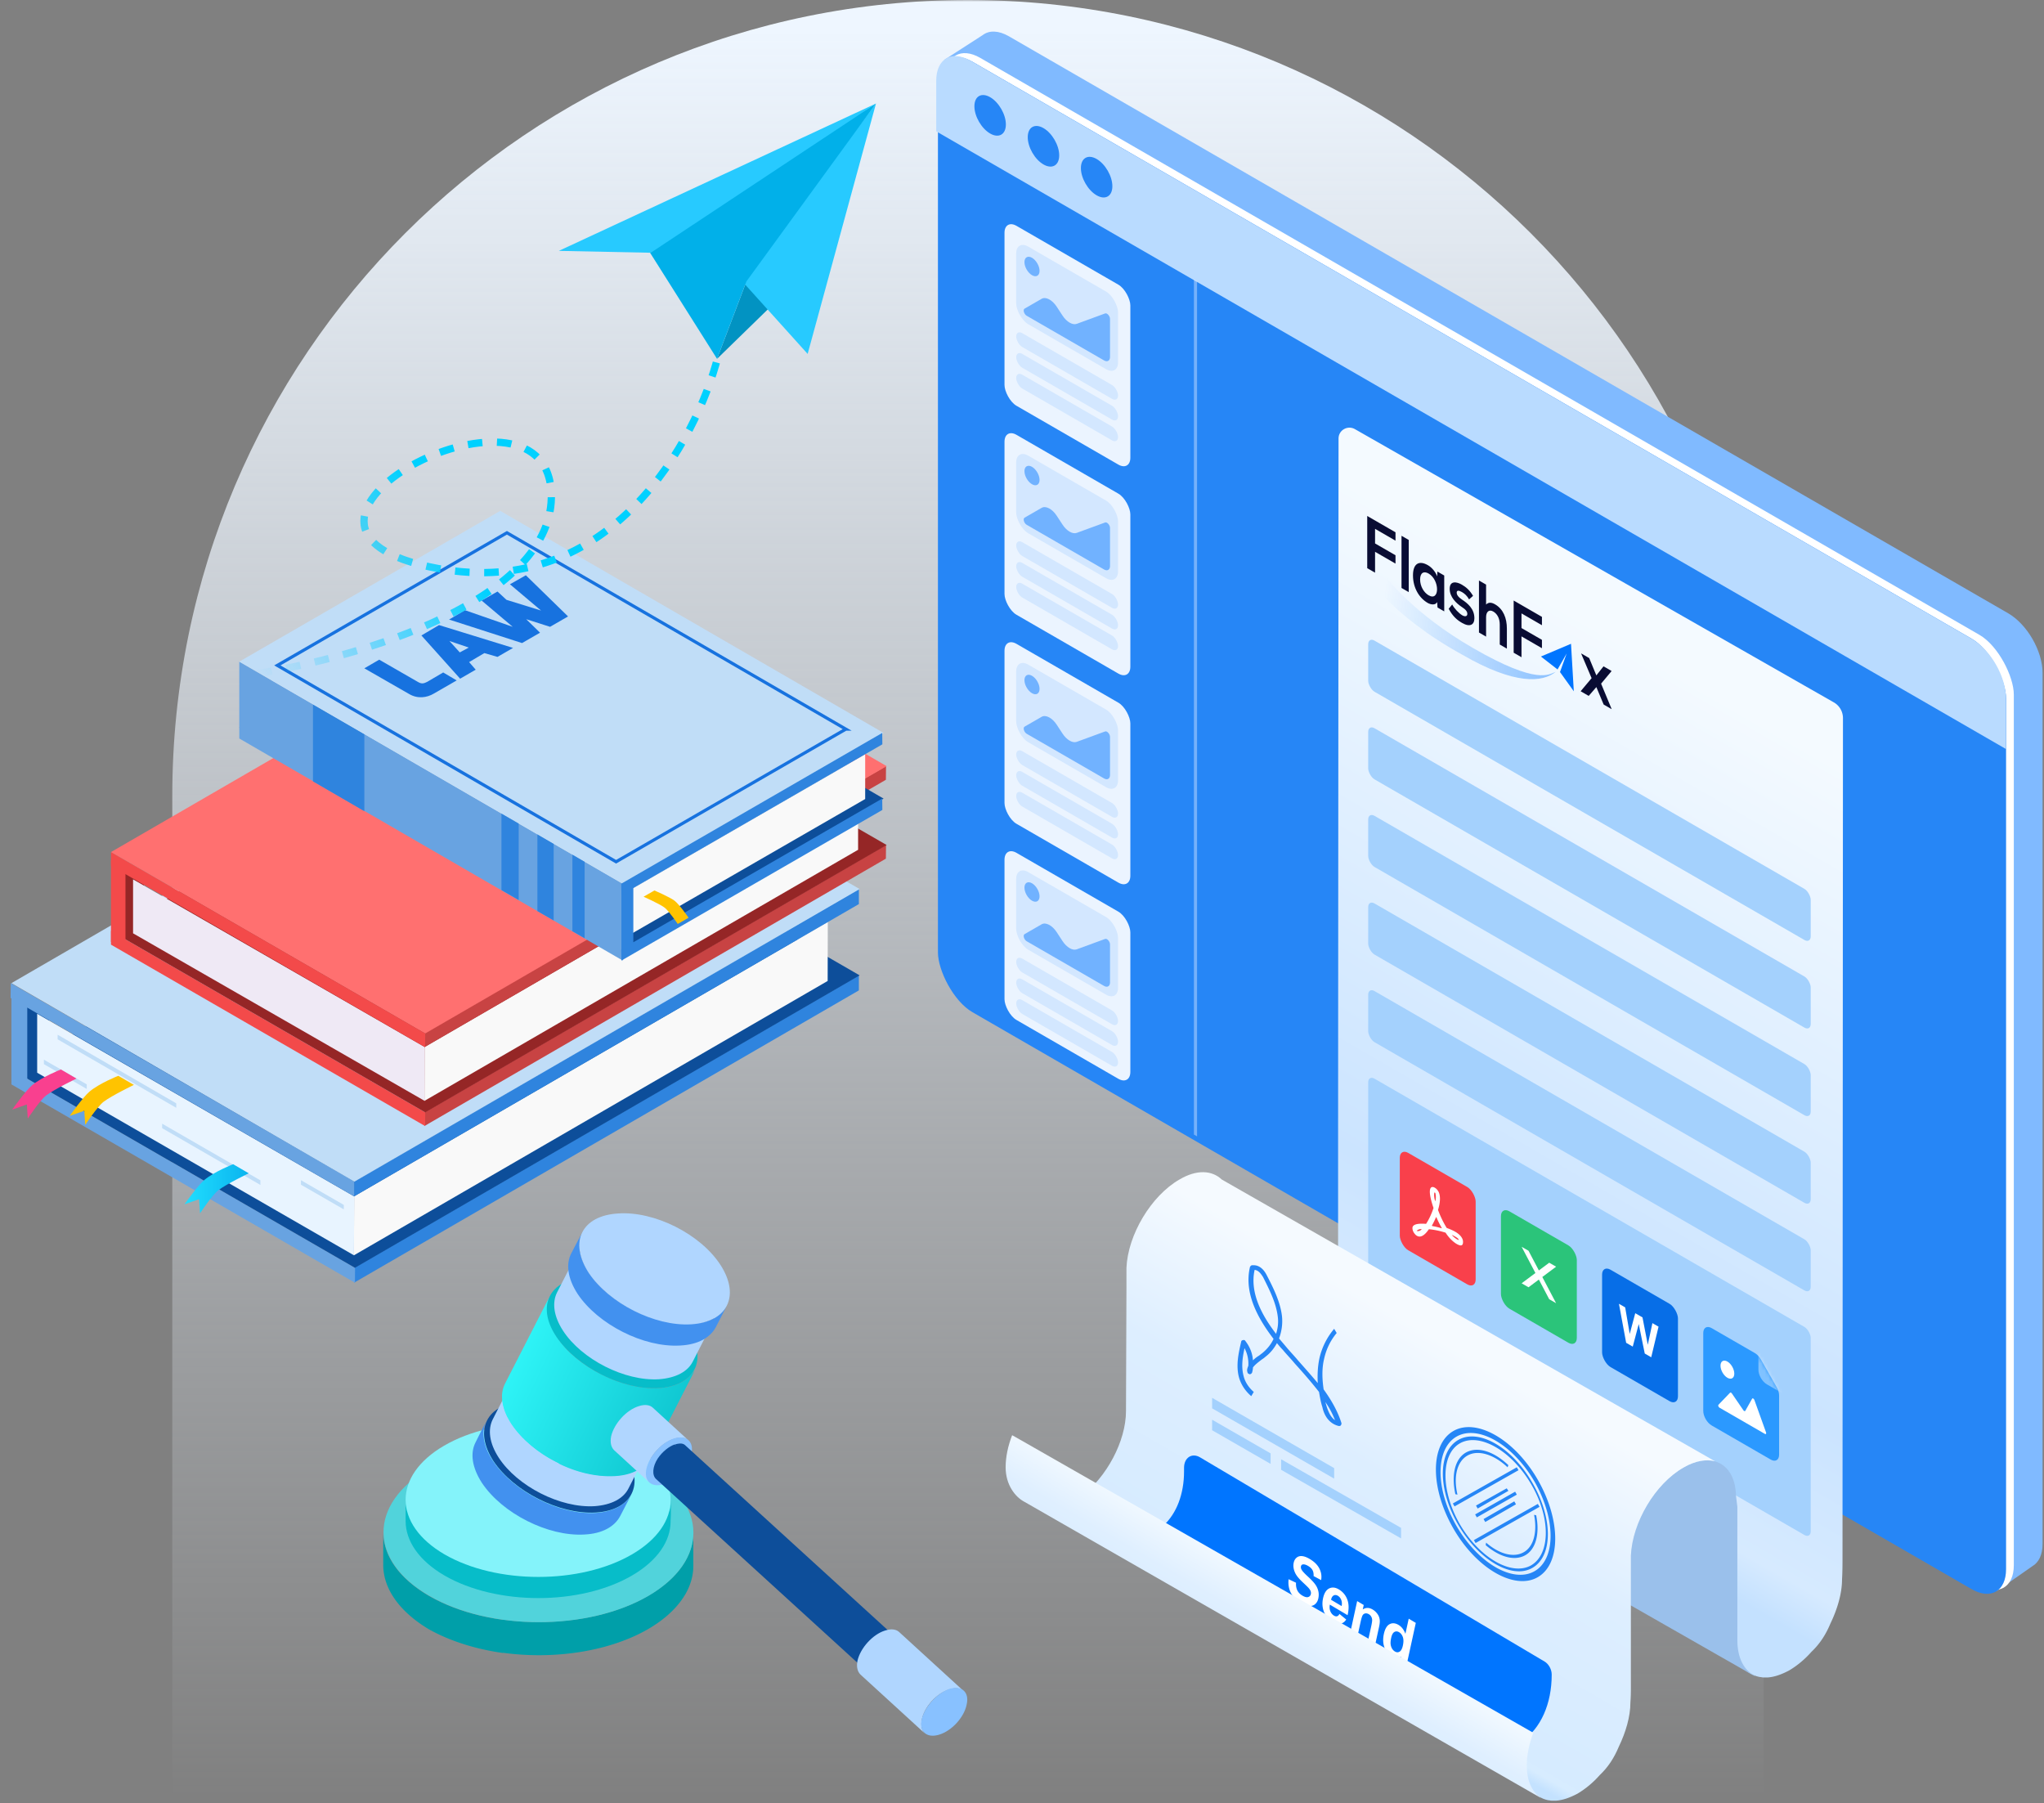 <svg width="560" height="494" fill="none" xmlns="http://www.w3.org/2000/svg"><rect width="100%" height="100%" fill="#808080" stroke="none"/><mask id="a" style="mask-type:alpha" maskUnits="userSpaceOnUse" x="0" y="0" width="560" height="494"><path fill="#D9D9D9" d="M0 0h560v494H0z"/></mask><g mask="url(#a)"><path d="M47.203 218c0-120.398 97.602-218 218-218s218 97.602 218 218v276h-436V218Z" fill="url(#b)"/><path fill-rule="evenodd" clip-rule="evenodd" d="m266.965 22.27-8.25-5.877 10.543-6.796c1.733-1.317 4.296-1.304 7.156.347l273.75 158.05c5.218 3.013 9.449 10.34 9.449 16.366v238.548c0 3.023-1.065 5.144-2.786 6.127l-9.715 6.792-4.835-12.017-265.863-153.496c-5.219-3.013-9.449-10.341-9.449-16.366V22.271Z" fill="#80BAFF"/><rect width="337.921" height="260.37" rx="10.911" transform="matrix(.866 .5 0 1 259.09 10.391)" fill="#fff"/><rect width="337.921" height="260.37" rx="10.911" transform="matrix(.866 .5 0 1 256.969 11.452)" fill="#2686F6"/><path d="M256.5 22.106c0-6.026 4.23-8.468 9.449-5.455l274.179 158.297c5.219 3.013 9.449 10.341 9.449 16.366v13.875L256.5 35.981V22.106Z" fill="#B9DBFF"/><rect width="39.814" height="49.293" rx="3.792" transform="matrix(.866 .5 0 1 275.207 59.972)" fill="#EBF4FF"/><rect width="32.23" height="3.792" rx="1.896" transform="matrix(.866 .5 0 1 278.41 90.312)" fill="#D3E7FF"/><rect width="32.23" height="3.792" rx="1.896" transform="matrix(.866 .5 0 1 278.41 95.993)" fill="#D3E7FF"/><rect width="32.23" height="3.792" rx="1.896" transform="matrix(.866 .5 0 1 278.41 101.687)" fill="#D3E7FF"/><rect width="32.23" height="21.26" rx="3.792" transform="matrix(.866 .5 0 1 278.406 65.653)" fill="#D3E7FF"/><ellipse rx="2.389" ry="2.386" transform="matrix(.866 .5 0 1 282.741 73.005)" fill="#71B2FF"/><path d="m285.384 81.854-4.676 2.694c-.518.298-.151 1.53.58 1.953l21.186 12.231c.906.524 1.641.1 1.641-.948V87.371c0-.8-.804-1.704-1.34-1.508l-7.777 2.85c-1.132.414-2.759-.528-3.888-2.252L289.499 84c-1.219-1.86-2.999-2.79-4.115-2.146Z" fill="#71B2FF"/><rect width="39.814" height="49.293" rx="3.792" transform="matrix(.866 .5 0 1 275.207 117.222)" fill="#EBF4FF"/><rect width="32.23" height="3.792" rx="1.896" transform="matrix(.866 .5 0 1 278.41 147.562)" fill="#D3E7FF"/><rect width="32.23" height="3.792" rx="1.896" transform="matrix(.866 .5 0 1 278.41 153.243)" fill="#D3E7FF"/><rect width="32.23" height="3.792" rx="1.896" transform="matrix(.866 .5 0 1 278.41 158.937)" fill="#D3E7FF"/><rect width="32.23" height="21.26" rx="3.792" transform="matrix(.866 .5 0 1 278.406 122.917)" fill="#D3E7FF"/><ellipse rx="2.389" ry="2.386" transform="matrix(.866 .5 0 1 282.741 130.271)" fill="#71B2FF"/><path d="m285.384 139.12-4.676 2.694c-.518.298-.151 1.531.58 1.953l21.186 12.231c.906.524 1.641.1 1.641-.947V144.637c0-.799-.804-1.704-1.34-1.508l-7.777 2.849c-1.132.415-2.759-.528-3.888-2.251l-1.611-2.461c-1.219-1.861-2.999-2.789-4.115-2.146Z" fill="#71B2FF"/><rect width="39.814" height="49.293" rx="3.792" transform="matrix(.866 .5 0 1 275.207 174.483)" fill="#EBF4FF"/><rect width="32.23" height="3.792" rx="1.896" transform="matrix(.866 .5 0 1 278.41 204.823)" fill="#D3E7FF"/><rect width="32.23" height="3.792" rx="1.896" transform="matrix(.866 .5 0 1 278.41 210.503)" fill="#D3E7FF"/><rect width="32.23" height="3.792" rx="1.896" transform="matrix(.866 .5 0 1 278.41 216.198)" fill="#D3E7FF"/><rect width="32.23" height="21.26" rx="3.792" transform="matrix(.866 .5 0 1 278.406 180.163)" fill="#D3E7FF"/><ellipse rx="2.389" ry="2.386" transform="matrix(.866 .5 0 1 282.741 187.516)" fill="#71B2FF"/><path d="m285.384 196.365-4.676 2.693c-.518.299-.151 1.532.58 1.954l21.186 12.231c.906.524 1.641.099 1.641-.948v-10.413c0-.8-.804-1.704-1.34-1.508l-7.777 2.849c-1.132.415-2.759-.528-3.888-2.251l-1.611-2.461c-1.219-1.861-2.999-2.789-4.115-2.146Z" fill="#71B2FF"/><rect width="39.814" height="45.786" rx="3.792" transform="matrix(.866 .5 0 1 275.207 231.733)" fill="#EBF4FF"/><rect width="32.23" height="3.792" rx="1.896" transform="matrix(.866 .5 0 1 278.41 261.646)" fill="#D3E7FF"/><rect width="32.23" height="3.792" rx="1.896" transform="matrix(.866 .5 0 1 278.41 267.326)" fill="#D3E7FF"/><rect width="32.23" height="3.792" rx="1.896" transform="matrix(.866 .5 0 1 278.41 273.021)" fill="#D3E7FF"/><rect width="32.23" height="21.26" rx="3.792" transform="matrix(.866 .5 0 1 278.406 237.001)" fill="#D3E7FF"/><ellipse rx="2.389" ry="2.386" transform="matrix(.866 .5 0 1 282.741 244.355)" fill="#71B2FF"/><path d="m285.384 253.203-4.676 2.694c-.518.298-.151 1.531.58 1.954l21.186 12.231c.906.524 1.641.099 1.641-.948v-10.413c0-.8-.804-1.704-1.34-1.508l-7.777 2.849c-1.132.415-2.759-.528-3.888-2.252l-1.611-2.461c-1.219-1.86-2.999-2.788-4.115-2.146Z" fill="#71B2FF"/><path opacity=".4" fill="#EBF4FF" d="m327.102 76.514.862.498V311.3l-.862-.498z"/><circle r="4.977" transform="matrix(.866 .5 0 1 271.271 31.601)" fill="#2686F6"/><circle r="4.977" transform="matrix(.866 .5 0 1 285.884 40.073)" fill="#2686F6"/><circle r="4.977" transform="matrix(.866 .5 0 1 300.447 48.529)" fill="#2686F6"/><path d="M371.215 117.56c-2-1.141-4.489.275-4.49 2.577-.02 29.708-.124 178.552-.124 199.162v33.498c0 8.279-5.35 18.214-12.355 23.436 11.973 6.878 82.025 46.872 102.277 58.59h17.832v14.52c0 5.731 3.948 9.297 7.769 10.062.382 0 .637.127 1.019.127h1.146c1.784-.127 3.694-.764 5.859-1.91 2.166-1.274 4.331-3.057 6.114-5.095 2.293-2.165 3.949-4.713 5.222-7.77 1.911-3.948 3.184-8.279 3.184-12.1 0-.127.128-1.528.128-5.477l.126-230.457a4.964 4.964 0 0 0-2.521-4.321L371.215 117.56Z" fill="url(#c)"/><rect width="140" height="14" rx="2" transform="matrix(.866 .5 0 1 374.848 174.5)" fill="#A4D1FD"/><rect width="140" height="14" rx="2" transform="matrix(.866 .5 0 1 374.848 198.5)" fill="#A4D1FD"/><rect width="140" height="14" rx="2" transform="matrix(.866 .5 0 1 374.848 222.5)" fill="#A4D1FD"/><rect width="140" height="14" rx="2" transform="matrix(.866 .5 0 1 374.848 246.5)" fill="#A4D1FD"/><rect width="140" height="14" rx="2" transform="matrix(.866 .5 0 1 374.848 270.5)" fill="#A4D1FD"/><rect width="140" height="57" rx="2" transform="matrix(.866 .5 0 1 374.848 294.5)" fill="#A4D1FD"/><path d="m431.18 189.371-3.784-5.266 1.825-5.085-2.501 4.371-4.552-3.54 8.244-3.488.768 13.008Z" fill="#0075FF"/><path opacity=".4" d="M403.618 177.556c17.824 10.291 20.85 7.083 22.611 6.48-3.631 2.953-11.223 3.62-25.499-4.622-19.844-10.908-28.098-22.888-29.867-27.716-.397-.253-.49-.366-.088-.25.027.081.057.164.088.25 1.231.784 5.38 2.907 6.679 3.656 2.475 3.335 9.82 12.816 26.076 22.202Z" fill="url(#d)"/><path d="M374.582 141.348v14.293l2.146 1.239v-5.718l5.601 3.234v-2.287l-5.601-3.234v-4.002l5.601 3.235v-2.287l-7.747-4.473ZM383.976 146.772l1.981 1.143v14.293l-1.981-1.143v-14.293ZM405.195 159.022v14.253l1.952 1.127v-5.322c0-1.475.8-2.229 1.952-1.564 1.04.6 1.792 1.792 1.792 3.586v5.462l1.952 1.127v-5.482c0-2.89-.992-5.357-3.232-6.65-.896-.518-1.76-.678-2.464.052v-5.462l-1.952-1.127ZM400.503 160.161c1.232.711 2.16 1.546 3.072 3.069l-1.088.967c-.56-.982-1.2-1.57-1.952-2.005-.928-.535-1.44-.472-1.44.146 0 .638.464 1.264 1.472 1.926 1.488.979 3.376 2.488 3.376 5.099 0 1.734-1.136 2.574-3.392 1.271-1.248-.721-2.497-1.7-3.649-3.861l.96-1.18c.56 1.101 1.841 2.418 2.721 2.946.736.445 1.424.364 1.424-.354 0-.677-.448-1.215-1.568-1.942-1.488-.998-3.265-2.702-3.265-4.934 0-2.273 1.889-1.98 3.329-1.148ZM391.232 154.848c1.057.61 2.065 1.81 2.513 3.045l.064-1.318 1.872 1.081v9.827l-1.84-1.062-.096-1.491c-.448.898-1.68.745-2.561.256-2.336-1.329-4.064-4.12-4.064-7.569 0-3.389 1.808-4.119 4.112-2.769Zm.176 8.235c3.073 1.774 3.073-4.186 0-5.96-1.296-.749-2.336-.253-2.336 1.621s1.04 3.591 2.336 4.339ZM435.391 180.27l1.964 4.746 1.964-2.478 2.178 1.257v.08l-2.843 3.404 2.875 6.921v.06l-2.177-1.258-1.997-4.782-2.097 2.419-2.178-1.258v-.059l2.975-3.544-2.842-6.686v-.08l2.178 1.258ZM422.451 168.985v2.287l-5.602-3.234v4.012l5.602 3.234v2.287l-5.602-3.235v5.708l-2.146-1.239v-14.293l7.748 4.473Z" fill="#090C33"/><rect width="24" height="26.667" rx="2.667" transform="matrix(.866 .5 0 1 411.219 330.5)" fill="#2BC47A"/><path fill-rule="evenodd" clip-rule="evenodd" d="m424.443 345.912 1.889 1.09-3.78 2.819 3.778 7.181-1.889-1.091-2.834-5.385-2.833 2.113-1.89-1.091 3.779-2.818-3.78-7.183 1.889 1.091 2.835 5.388 2.836-2.114Z" fill="#fff"/><rect width="24" height="26.667" rx="2.667" transform="matrix(.866 .5 0 1 383.508 314.5)" fill="#F9404B"/><path d="M398.902 340.666c-1.039-.689-2.04-1.712-2.848-2.981a21.882 21.882 0 0 0-4.579-.95c-1.193 1.761-2.309 2.365-3.271 1.809a1.845 1.845 0 0 1-.577-.511c-.423-.467-.654-1.091-.654-1.581 0-.401.077-1.47 3.732-1.186.847-1.294 1.501-2.743 2.04-4.348-.462-1.336-1.463-4.542-.77-5.479.231-.357.693-.357 1.193-.024.385.222.77.667 1.001 1.157.5 1.091.461 2.762-.193 4.879a27.93 27.93 0 0 0 2.386 4.942c.808.288 1.616.621 2.424 1.088 1.809 1.088 2.078 2.224 2.04 2.781 0 1.515-1.27.782-1.924.404Zm-10.775-3.458.116.022c.538.088.962-.113 1.269-.515-.577-.065-1.039.113-1.385.493Zm5.118-10.412-.115-.067c-.039-.022-.116-.066-.154-.044-.154.669-.039 1.537.231 2.406.23-.624.23-1.426.038-2.295Zm.269 6.616-.038.067-.039-.067a21.226 21.226 0 0 1-1.154 2.363h.077v.089c.847.133 1.77.354 2.617.62l-.039-.067.116.067a28.611 28.611 0 0 1-1.54-3.072Zm5.234 5.383c-.347-.2-.654-.378-1.001-.489.385.445.77.757 1.155 1.023.269.201.538.311.769.356 0-.134-.154-.446-.923-.89Z" fill="#fff"/><rect width="24" height="26.667" rx="2.667" transform="matrix(.866 .5 0 1 438.93 346.5)" fill="#076EE7"/><path d="m445.52 367.85-1.973-10.684 1.708.986 1.246 7.276 1.511-5.684 1.985 1.146 1.449 7.503 1.269-5.934 1.68.97-2.007 8.385-1.771-1.022-1.646-8.086-1.641 6.189-1.81-1.045Z" fill="#fff"/><path d="m468.954 390.5 16.166 9.333c1.275.737 2.309.14 2.309-1.333v-16.243c0-.699-.237-1.507-.661-2.25l-4.329-7.589c-.434-.762-1.028-1.392-1.647-1.75l-11.838-6.835c-1.276-.736-2.309-.139-2.309 1.334V386.5c0 1.473 1.033 3.264 2.309 4Z" fill="#2B99FF"/><mask id="e" style="mask-type:alpha" maskUnits="userSpaceOnUse" x="466" y="363" width="22" height="38"><path d="m468.954 390.5 16.166 9.333c1.275.737 2.309.14 2.309-1.333v-16.243c0-.699-.237-1.507-.661-2.25l-4.329-7.589c-.434-.762-1.028-1.392-1.647-1.75l-11.838-6.835c-1.276-.736-2.309-.139-2.309 1.334V386.5c0 1.473 1.033 3.264 2.309 4Z" fill="#2B99FF"/></mask><g mask="url(#e)" fill="#fff"><ellipse rx="2.182" ry="2.222" transform="matrix(.866 .5 0 1 473.261 375.208)"/><path d="m483.544 392.814-12.453-7.19c-.282-.163-.446-.625-.282-.795l3.18-3.307c.114-.118.337-.028.492.199l3.16 4.611c.173.253.425.33.521.159l1.875-3.328c.125-.221.486-.018.618.348l3.196 8.894c.121.336-.046.559-.307.409Z"/><path opacity=".4" d="m481.758 370.115 6.613 3.819v7.777l-4.304-2.485c-1.275-.736-2.309-2.527-2.309-4v-5.111Z"/></g><path d="M475.989 449.34v-36.555c-.255-1.91-.383-3.184-.383-3.184-.254-8.661-6.623-12.1-14.52-7.515-7.769 4.458-14.137 15.157-14.52 24.2v13.374c8.279 4.713 34.135 19.487 34.135 19.487v-.127c-2.802-1.401-4.712-4.713-4.712-9.68Z" fill="#9AC0EB"/><path d="M334.729 323.121c-2.674-2.547-6.877-2.802-11.59 0-7.77 4.458-14.138 15.157-14.52 24.2v5.35c0 1.783-.128 33.752-.128 33.88 0 8.279-5.349 18.213-12.354 23.435 11.972 6.878 82.025 46.872 102.277 58.59 0 0 3.184 3.057 4.84 3.439.127.127 9.17 4.458 14.52 7.005v4.076c0 5.732 2.547 9.298 6.368 10.062.382 0 .637.127 1.019.127h1.146c1.784-.127 3.694-.764 5.859-1.91 2.166-1.274 4.331-3.057 6.114-5.095 2.293-2.165 3.949-4.712 5.222-7.769 1.911-3.949 3.184-8.279 3.184-12.1 0-.128.128-1.529.128-3.312V426.162c.382-9.043 6.623-19.742 14.52-24.2 3.184-1.783 6.114-2.292 8.534-1.656l-135.139-77.185Z" fill="url(#f)"/><path d="M324.397 402.091c0-2.777 2.153-4.184 4.381-2.863l94.4 55.945c1.144.678 1.948 2.157 1.948 3.582-.001 8.031-3.004 14.746-8.169 18.268l-1.583 1.079c-.733.499-1.696.482-2.613-.046l-92.397-53.225c-2.444-1.408-3.317-5.328-1.552-6.965 3.578-3.32 5.585-8.634 5.585-14.788v-.987Z" fill="#0075FF"/><path d="m353.04 432.614 2.035.963c-.046.829.074 1.53.36 2.102.29.574.746 1.046 1.367 1.416.658.391 1.187.528 1.586.412.406-.12.655-.391.747-.814a1.42 1.42 0 0 0-.063-.818c-.096-.276-.303-.588-.622-.937-.218-.237-.727-.728-1.525-1.475-1.028-.96-1.713-1.796-2.056-2.508-.483-1.003-.625-1.959-.427-2.868.128-.586.393-1.046.793-1.381.406-.338.912-.477 1.518-.418.61.062 1.304.324 2.081.787 1.27.755 2.155 1.639 2.657 2.652.505 1.016.659 2.062.461 3.137l-2.065-1.113c.042-.643-.054-1.179-.288-1.607-.228-.431-.63-.818-1.205-1.16-.593-.353-1.088-.491-1.485-.413-.255.049-.415.222-.48.52-.059.272-.009.565.151.879.204.399.774 1.028 1.709 1.885.936.858 1.609 1.572 2.02 2.141.417.567.704 1.178.862 1.834.164.653.167 1.343.008 2.07-.144.659-.439 1.18-.887 1.564-.448.383-.997.541-1.647.473-.649-.073-1.413-.371-2.292-.894-1.279-.76-2.188-1.679-2.727-2.756-.538-1.083-.733-2.307-.586-3.673ZM366.974 442.136l1.852 1.518c-.424.658-.952 1.038-1.583 1.142-.624.101-1.339-.088-2.144-.567-1.275-.758-2.114-1.793-2.519-3.103-.318-1.046-.35-2.146-.098-3.302.302-1.38.855-2.271 1.66-2.673.806-.407 1.694-.321 2.665.256a5.31 5.31 0 0 1 2.312 2.767c.452 1.191.479 2.622.083 4.295l-4.858-2.89c-.129.662-.084 1.265.135 1.809.221.538.554.94 1 1.206.304.18.579.238.828.173.248-.065.47-.275.667-.631Zm.597-2.162c.126-.646.087-1.216-.117-1.709-.203-.499-.503-.866-.898-1.102-.423-.251-.811-.284-1.164-.098-.352.186-.592.581-.719 1.185l2.898 1.724ZM376.683 450.908l-1.939-1.153.929-4.252c.196-.899.282-1.504.256-1.815a1.93 1.93 0 0 0-.272-.862 1.751 1.751 0 0 0-.621-.618c-.336-.199-.66-.274-.973-.224a1.03 1.03 0 0 0-.733.503c-.172.288-.36.897-.563 1.828l-.824 3.773-1.939-1.154 1.819-8.33 1.801 1.072-.267 1.223c.845-.56 1.753-.552 2.723.025.428.255.8.576 1.115.965.317.383.535.764.655 1.143.124.381.184.765.177 1.151-.002.389-.073.905-.213 1.548l-1.131 5.177ZM385.377 456.08l-1.801-1.071.267-1.224c-.403.298-.834.443-1.295.435a2.635 2.635 0 0 1-1.304-.386c-.842-.5-1.48-1.314-1.914-2.442-.429-1.129-.493-2.384-.192-3.765.309-1.412.835-2.31 1.579-2.695.745-.389 1.564-.319 2.456.212.819.487 1.443 1.296 1.872 2.425l.905-4.141 1.938 1.153-2.511 11.499Zm-4.226-7.424c-.194.889-.226 1.597-.097 2.123.187.761.561 1.309 1.123 1.642.446.266.872.277 1.279.035.407-.248.705-.801.892-1.659.209-.957.207-1.735-.005-2.334-.211-.604-.554-1.047-1.027-1.329-.46-.273-.892-.294-1.297-.062-.398.23-.687.758-.868 1.584Z" fill="#fff"/><path d="M418.296 483.599c0-2.802.637-5.859 1.783-8.916l-140.742-80.369-2.038-1.147c-1.147 2.93-1.783 5.987-1.783 8.789 0 4.84 2.674 8.151 5.094 9.425l141.507 81.134-.255-.255c-2.165-1.528-3.566-4.458-3.566-8.661Z" fill="url(#g)"/><path d="m348.113 398.145-16.027-9.224v2.882l16.027 9.224v-2.882ZM365.523 402.18l-33.437-19.255v2.883l33.437 19.255v-2.883ZM350.992 399.759v2.883l32.861 18.794v-2.883l-32.861-18.794Z" fill="#A4D1FD"/><path d="M339.465 377.391c.577 1.96 1.73 3.689 3.344 5.073l.692-1.153c-1.499-1.268-2.421-2.883-2.767-4.266-.692-2.537-.346-5.073.23-7.725a9.003 9.003 0 0 1 1.038 4.842c-.231.577-.461 1.153-.231 1.73 0 .346.346.461.577.576.346 0 .576-.23.692-.461.115-.461.23-.922.23-1.383.462-.692 1.499-1.499 2.422-2.191.346-.231.692-.461.922-.692 1.384-1.038 2.421-2.306 3.229-3.805.576.692 1.037 1.268 1.614 1.845 1.037 1.268 2.19 2.421 3.228 3.69 2.306 2.536 4.612 5.188 6.688 7.84.23 1.268.461 2.767.922 4.151.231 1.153 1.153 4.381 4.497 5.188.23 0 .461 0 .576-.23.116-.116.231-.461.116-.692-1.038-3.228-2.768-6.226-4.843-9.109-.461-3.113-.461-5.88.115-8.301.577-2.652 1.73-5.074 3.459-7.149l-.692-1.153a19.071 19.071 0 0 0-4.035 8.071c-.461 2.191-.577 4.381-.461 6.803-1.73-2.076-3.575-4.151-5.419-6.227-1.038-1.268-2.191-2.421-3.229-3.689-.576-.692-1.268-1.499-1.96-2.306.692-1.845 1.038-3.92.807-6.111-.461-3.92-2.306-7.61-4.151-11.184-.922-1.845-2.19-2.768-3.574-2.768h-.461c-.231 0-.461.231-.577.462-1.729 7.264 2.306 14.297 6.457 19.716-.692 1.499-1.729 2.767-3.113 3.92-.346.231-.577.462-.922.692a8.733 8.733 0 0 0-1.615 1.268c-.115-1.844-.807-3.689-2.075-5.303-.115-.231-.346-.346-.692-.231a.497.497 0 0 0-.461.461c-.692 2.998-1.499 6.457-.577 9.801Zm26.289 11.645c-1.038-.692-1.729-1.96-2.306-3.805-.115-.346-.231-.807-.346-1.153 1.153 1.614 1.96 3.229 2.652 4.958Zm-22.022-41.162c1.153.115 1.844 1.268 2.306 1.96 1.729 3.459 3.574 7.033 4.035 10.838.231 1.73 0 3.229-.461 4.727-3.805-4.957-7.264-11.184-5.88-17.525ZM398.155 392.034c-6.342 3.69-6.342 15.566 0 26.635 6.341 11.068 16.834 17.064 23.175 13.374 6.342-3.689 6.342-15.565 0-26.634-6.341-11.069-16.834-17.065-23.175-13.375Zm22.253 38.395c-5.881 3.344-15.451-2.19-21.331-12.337-5.88-10.146-5.88-21.215 0-24.559 5.88-3.344 15.45 2.191 21.331 12.337 5.88 10.262 5.88 21.216 0 24.559Zm-20.87-35.974c-5.65 3.229-5.65 13.606 0 23.291s14.759 14.989 20.293 11.761c5.65-3.229 5.65-13.606 0-23.291-5.534-9.685-14.643-14.989-20.293-11.761Zm19.947 34.36c-5.304 2.998-14.066-1.96-19.486-11.184-5.303-9.224-5.303-19.255 0-22.253 5.304-2.998 14.067 1.96 19.486 11.184 5.419 9.224 5.304 19.14 0 22.253Zm-17.41-30.094c2.882-1.614 7.148-.345 10.953 3.229l.231-.577c-4.151-3.92-8.532-5.188-11.645-3.459-2.998 1.73-4.036 6.111-2.883 11.415l.577.115c-1.153-4.957-.116-9.108 2.767-10.723Zm15.335 26.52c-2.652 1.499-6.572.576-10.262-2.652l-.115.692c3.92 3.343 7.956 4.381 10.838 2.767 2.883-1.614 4.036-5.881 2.998-10.954l-.577-.115c.923 4.727-.115 8.763-2.882 10.262Zm-19.371-13.375.462.807 17.525-9.916-.461-.807-17.526 9.916Zm6.572 3.805 10.954-6.227-.461-.807-10.954 6.227.461.807Zm-.345 7.033 17.525-9.916-.461-.807-17.526 9.916.462.807Zm.115-10.262.461.807 8.417-4.842-.461-.692-8.417 4.727Zm10.953-.346-.461-.807-8.417 4.843.461.807 8.417-4.843Z" fill="#2686F6"/><path d="M235.309 267.19v4.122L97 351.386l.037-4.086 138.272-80.11Z" fill="#2F84DE"/><path d="m97.279 347.314-.038 4.085L3.13 297.064l.037-4.086 94.113 54.336Z" fill="#68A3E1"/><path d="M235.513 267.192 97.241 347.303 3.13 292.967 141.4 212.856l94.112 54.336Z" fill="#0D4E9A"/><path d="m13.426 276.848-9.36-4.494v19.387l9.36 6.76v-21.653Z" fill="#0D4E9A"/><path d="m226.793 252.573-.038 16.156-129.778 75.145.037-16.156 129.779-75.145Z" fill="#F9F9F9"/><path d="M10.184 277.709v16.156l86.795 50.018.037-16.156-86.832-50.018Z" fill="#E8F4FF"/><path d="m15.793 283.459 32.497 18.792v1.226l-32.497-18.756v-1.262ZM23.764 297.053l-11.737-6.759v1.225l11.737 6.797v-1.263ZM94.19 330.074l-11.737-6.76v1.226l11.736 6.759v-1.225ZM71.344 323.348v1.263l-26.926-15.562v-1.226l26.926 15.525Z" fill="#C0DDF7"/><path d="M36.686 297.198s-5.942 2.86-8.282 4.605c-1.745 1.337-5.05 6.351-5.05 6.351l-.26-3.862-4.012 1.411s3.677-5.2 5.46-6.685c2.822-2.34 7.873-4.308 7.873-4.308l4.271 2.488Z" fill="#FFC300"/><path d="M20.948 295.467s-5.942 2.859-8.282 4.605c-1.746 1.337-5.051 6.351-5.051 6.351l-.26-3.863-4.011 1.412s3.677-5.2 5.46-6.686c2.822-2.339 7.873-4.308 7.873-4.308l4.271 2.489Z" fill="#F9408F"/><path d="M68.14 321.416s-5.943 2.86-8.283 4.605c-1.745 1.337-5.05 6.351-5.05 6.351l-.26-3.862-4.012 1.411s3.677-5.2 5.46-6.685c2.822-2.34 7.873-4.308 7.873-4.308l4.271 2.488Z" fill="url(#h)"/><path d="M235.309 243.545v4.123L97 327.741l.037-4.085 138.272-80.111Z" fill="#2F84DE"/><path d="m97.064 323.654-.037 4.085-94.113-54.336.037-4.085 94.113 54.336Z" fill="#68A3E1"/><path d="m235.513 243.548-138.42 80.164L3.13 269.323 141.4 189.212l94.112 54.336Z" fill="#C0DDF7"/><path d="m7.474 298.316-4.345-2.228v-24.513l4.345 2.674v24.067Z" fill="#68A3E1"/><path d="m242.747 231.472-.038 3.751-126.424 73.24.037-3.751 126.425-73.24Z" fill="#C84343"/><path d="m116.497 304.722-.038 3.752-86.053-49.694v-3.751l86.091 49.693Z" fill="#F34A4A"/><path d="m242.921 231.488-126.424 73.24-86.09-49.694 126.461-73.202 86.053 49.656Z" fill="#952626"/><path d="m39.423 240.318-8.58-4.123v17.753l8.58 6.166v-19.796Z" fill="#952626"/><path d="M235.096 218.05v14.745l-118.811 68.783.037-14.745 118.774-68.783Z" fill="#F9F9F9"/><path d="M36.457 240.896v14.782l79.879 45.9.038-14.745-79.917-45.937Z" fill="#EFE9F5"/><path d="m242.747 209.865-.038 3.751-126.424 73.24.037-3.751 126.425-73.24Z" fill="#C84343"/><path d="m116.497 283.117-.038 3.751-86.053-49.693v-3.752l86.091 49.694Z" fill="#F34A4A"/><path d="m242.921 209.875-126.424 73.24-86.09-49.693 126.461-73.24 86.053 49.693Z" fill="#FF7070"/><path d="m34.376 260.071-3.974-2.043V235.67l3.974 2.414v21.987Z" fill="#F34A4A"/><path d="m65.555 199.236 105.031 60.835 71.495-41.3-105.032-60.835-71.494 41.3Z" fill="#0D4E9A"/><path d="m71.629 188.052.037 12.256 98.681 57.121-.037-12.256-98.681-57.121Z" fill="#A8A8A8"/><path d="M237.035 206.595v12.293l-65.849 37.957-.038-12.256 65.887-37.994Z" fill="#F9F9F9"/><path d="m137.998 149.721 94.595 54.745v4.754l-62.283 35.951-98.681-57.121 66.369-38.329Z" fill="#E1E4EA"/><path d="m170.623 262.025-.037-19.944-105.031-60.835v21.058l105.068 60.835-.037-1.114h.037Z" fill="#68A3E1"/><path d="m99.822 201.129-14.076-8.133v21.058l14.076 8.171v-21.096ZM142.104 225.455l-4.717-2.711v21.095l4.717 2.711v-21.095ZM151.691 231.094l-4.457-2.6v21.096l4.457 2.562v-21.058ZM160.171 235.963l-3.343-1.968v20.984h-.223l3.566 2.043v-21.059Z" fill="#2F84DE"/><path d="m65.555 181.252 105.031 60.836 71.495-41.3-105.032-60.835-71.494 41.299Z" fill="#C0DDF7"/><path d="m231.735 199.742-62.946 36.329-92.808-53.789 62.9-36.329 92.854 53.789Z" stroke="#1772DF" stroke-width=".861"/><path d="m99.82 183.08 4.075-2.368 10.706 6.158c1.137.664 1.801.19 2.464-.094l4.358-2.559 3.696 2.18-6.254 3.6c-1.895 1.137-4.453 1.516-6.822.095L99.82 183.08ZM115.453 174.079l4.832-2.842 20.277 6.253-4.264 2.464-3.6-1.043-4.169 2.464 1.8 2.084-4.264 2.464-10.612-11.844Zm12.981 3.316-5.306-1.8 2.842 3.127 2.464-1.327ZM127.394 167.162l13.075 4.548-8.527-7.201 4.358-2.463 2.464 2.274 9.475 2.937-8.528-7.201 4.359-2.464 11.559 11.276-4.927 2.842-6.538-2.084 3.79 3.695-4.927 2.842-19.992-6.443 4.359-2.558Z" fill="#1772DF"/><path d="M173.516 258.128v-14.856l68.226-39.368-.037-3.12-71.494 41.3.037 3.12v14.818l-.037.038.037 3.082 71.494-41.262-.037-3.12-68.189 39.368Z" fill="#2F84DE"/><path d="M176.324 245.649s4.531 2.006 5.831 3.046c1.189.965 3.528 4.419 3.528 4.419l2.972-1.708s-2.526-3.64-3.826-4.643c-1.225-.965-5.534-2.822-5.534-2.822l-2.971 1.708Z" fill="#FFC300"/><path fill-rule="evenodd" clip-rule="evenodd" d="M189.955 419.908v9.041a14.305 14.305 0 0 1-.337 3.079c-.15.687-.352 1.371-.603 2.05-.459 1.278-1.107 2.524-1.932 3.737-2.055 3.067-5.204 5.938-9.414 8.404-10.81 6.275-26.009 8.457-39.871 6.546v.061c-7.418-1.044-14.489-3.246-20.284-6.491-8.28-4.945-12.452-11.259-12.517-17.471l-.001-.147v-9.041c0 6.375 4.173 12.634 12.518 17.502 5.824 3.357 12.876 5.543 20.295 6.557v-.066c4.519.695 9.269.811 13.789.579 4.449-.252 8.776-.868 12.893-1.894 4.74-1.198 9.181-2.923 13.062-5.176a35.852 35.852 0 0 0 3.944-2.622c.199-.167.393-.336.582-.508v.049c1.786-1.441 3.27-2.971 4.451-4.56 1.225-1.68 2.128-3.437 2.724-5.226v.027-.026a12.98 12.98 0 0 0 .464-1.819c.154-.847.231-1.716.231-2.586v.416c.004-.138.006-.276.006-.415Z" fill="#009FA9"/><path d="M177.429 402.406c16.69 9.62 16.69 25.152.232 34.772-16.575 9.62-43.465 9.62-60.04 0-16.69-9.62-16.69-25.152-.232-34.772 16.459-9.62 43.349-9.62 60.04 0Z" fill="#51D3DB"/><path d="M183.802 411.098v3.825c0 5.332-3.477 10.664-10.547 14.72-14.141 8.23-37.09 8.23-51.347 0-7.186-4.172-10.779-9.504-10.779-14.952v-3.825c0 5.448 3.593 10.896 10.779 14.952 14.257 8.23 37.206 8.23 51.347 0 6.954-4.056 10.547-9.388 10.547-14.72Z" fill="#07BDC9"/><path d="M173.023 401.826c14.257 8.229 14.257 21.558.116 29.788-14.141 8.229-37.09 8.229-51.347 0-14.14-8.23-14.256-21.559-.115-29.788 14.14-8.23 37.206-8.23 51.346 0Z" fill="#07BDC9"/><path d="M173.023 396.031c14.257 8.229 14.257 21.558.116 29.788-14.141 8.229-37.09 8.229-51.347 0-14.14-8.23-14.256-21.559-.115-29.788 14.14-8.23 37.206-8.23 51.346 0Z" fill="#84F3FA"/><path d="m173.068 409.245-3.129 6.028c-1.507 2.897-4.868 4.868-9.852 5.099-9.968.58-22.486-5.795-28.05-14.14-2.781-4.289-3.245-8.23-1.738-11.127l3.013-6.027c-1.506 2.897-1.043 6.954 1.739 11.127 5.679 8.461 18.197 14.836 28.165 14.256 4.984-.348 8.345-2.318 9.852-5.216Z" fill="#4291EF"/><path d="M171.32 398.119c5.448 8.461 1.855 15.648-8.113 16.227-9.968.58-22.486-5.795-28.05-14.14-5.447-8.462-1.854-15.648 8.114-16.227 9.968-.58 22.602 5.795 28.049 14.14Z" fill="#0D4E9A"/><path d="m177.295 397.769-5.1 9.968c-1.391 2.781-4.636 4.52-9.272 4.868-9.389.579-21.211-5.448-26.311-13.329-2.55-3.941-3.014-7.65-1.623-10.432l5.1-9.968c-1.391 2.782-1.043 6.491 1.623 10.432 5.216 7.881 16.922 13.908 26.311 13.329 4.752-.348 7.881-2.086 9.272-4.868Z" fill="#B0D6FF"/><path d="M175.725 387.337c5.215 7.882 1.738 14.72-7.65 15.3-9.389.579-21.211-5.448-26.311-13.33-5.216-7.881-1.738-14.72 7.65-15.299 9.388-.58 21.211 5.331 26.311 13.329Z" fill="#4E2A1A"/><path d="m190.311 375.167-12.286 23.993c-1.507 2.898-4.868 4.868-9.852 5.1-9.968.579-22.486-5.795-28.05-14.141-2.781-4.288-3.245-8.229-1.738-11.127L150.671 355c-1.507 2.897-1.043 6.954 1.738 11.127 5.448 8.461 18.082 14.72 28.05 14.14 4.984-.232 8.345-2.202 9.852-5.1Z" fill="url(#i)"/><path fill-rule="evenodd" clip-rule="evenodd" d="m150.788 355-.183.358c.058-.121.119-.24.183-.358Zm20.268 43.729 9.306-18.346c-4.751.232-10.198-1.159-15.065-3.592-3.941-1.855-7.649-4.521-10.431-7.534v-.001a28.743 28.743 0 0 1-2.434-3.129l-.96-1.6.011-.023c-1.768-3.537-2.061-6.653-.878-9.146l-12.103 23.75c-1.275 2.55-1.159 5.796.695 9.389l.042-.082c.108.182.205.364.302.545.206.387.412.773.721 1.16a28.62 28.62 0 0 0 2.434 3.129h-.001c2.782 3.014 6.375 5.68 10.316 7.534l11.521-22.497-11.524 22.612c4.865 2.433 10.309 3.708 15.175 3.478h.097c4.984-.232 8.345-2.202 9.852-5.1l12.286-23.993c-1.623 2.782-4.984 4.753-9.968 5.1l-9.394 18.346Z" fill="url(#j)"/><path d="M188.559 364.04c5.448 8.461 1.855 15.647-8.113 16.227-9.968.579-22.486-5.795-28.05-14.141-5.563-8.345-1.854-15.647 8.114-16.227 10.084-.579 22.601 5.796 28.049 14.141Z" fill="#07BDC9"/><path d="m194.916 362.998-5.1 9.967c-1.391 2.782-4.636 4.521-9.272 4.869-9.389.579-21.211-5.448-26.311-13.33-2.55-3.941-3.013-7.65-1.623-10.431l5.1-9.968c-1.391 2.782-1.043 6.491 1.623 10.431 5.216 7.882 16.922 13.909 26.311 13.33 4.636-.348 7.881-2.087 9.272-4.868Z" fill="#B0D6FF"/><path d="M193.346 352.565c5.216 7.882 1.738 14.72-7.65 15.3-9.388.579-21.211-5.448-26.311-13.329-5.216-7.882-1.738-14.721 7.65-15.3 9.388-.58 21.211 5.448 26.311 13.329Z" fill="#582C18"/><path d="m199.181 357.588-3.027 5.911c-1.507 2.898-4.868 4.868-9.852 5.1-9.968.579-22.486-5.795-28.05-14.141-2.782-4.288-3.245-8.229-1.738-11.127l3.165-6.02c-1.507 2.898-1.195 6.948 1.587 11.12 5.447 8.461 18.081 14.72 28.049 14.141 5.1-.116 8.359-2.087 9.866-4.984Z" fill="#4291EF"/><path d="M197.418 346.565c5.447 8.461 1.854 15.647-8.114 16.227-9.968.579-22.486-5.796-28.049-14.141-5.448-8.461-1.855-15.647 8.113-16.227 9.968-.695 22.602 5.68 28.05 14.141ZM178.914 385.681c-.812-.811-2.203-1.043-3.941-.464-3.361 1.044-6.723 4.753-7.534 8.23-.348 1.738 0 3.013.811 3.825l9.736 8.924c-.811-.811-1.159-2.086-.811-3.824.696-3.478 4.057-7.187 7.534-8.23 1.739-.579 3.129-.348 3.941.464l-9.736-8.925Z" fill="#B0D6FF"/><path d="M184.656 394.061c3.361-1.043 5.563.811 4.752 4.288-.696 3.478-4.057 7.187-7.534 8.23-3.361 1.043-5.564-.811-4.752-4.289.811-3.477 4.172-7.186 7.534-8.229Z" fill="#88C1FF"/><path fill-rule="evenodd" clip-rule="evenodd" d="M249.593 454.863c-1.579.616-3.341 1.972-4.457 3.758-1.855 2.782-1.623 5.564.348 6.143.579.232 1.39.116 2.202-.116 1.623-.579 3.361-1.97 4.636-3.825 1.77-2.654 1.64-5.309-.089-6.05l-64.258-58.626c-.232-.232-.464-.463-.812-.579-.579-.232-1.391-.116-2.202.116l.18.164-.075.02-.202-.185c-1.623.58-3.361 1.97-4.636 3.825-1.507 2.318-1.623 4.636-.464 5.679l64.772 59.095c-1.137-1.052-.9-3.357.483-5.662 1.136-1.817 2.94-3.189 4.538-3.789l.036.032Z" fill="#0D4E9A"/><path d="M246.41 447.146c-.812-.812-2.202-1.043-3.941-.464-3.361 1.043-6.723 4.752-7.534 8.23-.348 1.738 0 3.013.811 3.824l17.618 16.111c-.811-.811-1.159-2.086-.811-3.824.695-3.478 4.057-7.187 7.534-8.23 1.738-.579 3.129-.348 3.941.464l-17.618-16.111Z" fill="#B0D6FF"/><path d="M260.081 462.678c3.362-1.043 5.564.811 4.753 4.289-.696 3.477-4.057 7.186-7.534 8.229-3.362 1.043-5.564-.811-4.752-4.289.811-3.361 4.172-7.07 7.533-8.229Z" fill="#88C1FF"/><path d="m204.508 77.09-8.053 21.207 14.7-14.321-6.647-6.886Z" fill="#0293C2"/><path d="M239.999 28.357 203.281 76.99l17.992 19.961 18.726-68.594Z" fill="#27CAFF"/><path d="m239.991 28.358-63.033 39.067 19.491 30.873 8.054-21.208 35.488-48.732Z" fill="#01B0E9"/><path d="m239.995 28.357-86.894 40.368 25.186.514 61.708-40.882Z" fill="#27CAFF"/><path d="M70.516 184.504c27.37-4.26 81.791-20.128 80.514-49.522-1.597-36.743-90.099 9.904-30.991 20.767 47.286 8.691 70.822-35.145 76.68-58.148" stroke="url(#k)" stroke-width="2" stroke-dasharray="4 4"/></g><defs><linearGradient id="b" x1="265.203" y1="0" x2="265.203" y2="494" gradientUnits="userSpaceOnUse"><stop offset=".013" stop-color="#EEF6FF"/><stop offset="1" stop-color="#EEF6FF" stop-opacity="0"/></linearGradient><linearGradient id="c" x1="376.196" y1="380.635" x2="482.259" y2="196.927" gradientUnits="userSpaceOnUse"><stop stop-color="#C4E1FF"/><stop offset=".056" stop-color="#D6EAFF"/><stop offset=".253" stop-color="#CBE4FF"/><stop offset="1" stop-color="#F4FAFF"/></linearGradient><linearGradient id="d" x1="423.427" y1="185.013" x2="370.287" y2="178.586" gradientUnits="userSpaceOnUse"><stop stop-color="#0075FF"/><stop offset=".87" stop-color="#0075FF" stop-opacity="0"/></linearGradient><linearGradient id="f" x1="352.432" y1="451.037" x2="403.218" y2="363.074" gradientUnits="userSpaceOnUse"><stop offset=".012" stop-color="#C4E2FF"/><stop offset=".043" stop-color="#D7ECFF"/><stop offset=".071" stop-color="#D6EBFF"/><stop offset=".532" stop-color="#DEF"/><stop offset=".924" stop-color="#F5FAFF"/><stop offset="1" stop-color="#F5FAFF"/></linearGradient><linearGradient id="g" x1="326.107" y1="483.042" x2="353.157" y2="436.957" gradientUnits="userSpaceOnUse"><stop offset=".521" stop-color="#D6EBFF"/><stop offset=".794" stop-color="#DFEFFF"/><stop offset="1" stop-color="#F0F8FF"/></linearGradient><linearGradient id="h" x1="50.552" y1="325.689" x2="68.157" y2="325.689" gradientUnits="userSpaceOnUse"><stop stop-color="#21DEFF"/><stop offset=".288" stop-color="#1AD2FA"/><stop offset="1" stop-color="#0AB4EF"/></linearGradient><linearGradient id="i" x1="190.311" y1="393.117" x2="142.683" y2="370.518" gradientUnits="userSpaceOnUse"><stop stop-color="#0BC1CC"/><stop offset="1" stop-color="#2EF3F6"/></linearGradient><linearGradient id="j" x1="190.418" y1="393.199" x2="142.759" y2="370.637" gradientUnits="userSpaceOnUse"><stop stop-color="#0BC1CC"/><stop offset="1" stop-color="#2EF3F6"/></linearGradient><linearGradient id="k" x1="196.719" y1="97.6" x2="70.516" y2="184.504" gradientUnits="userSpaceOnUse"><stop offset=".577" stop-color="#00D1FF"/><stop offset="1" stop-color="#27CAFF" stop-opacity="0"/></linearGradient></defs></svg>